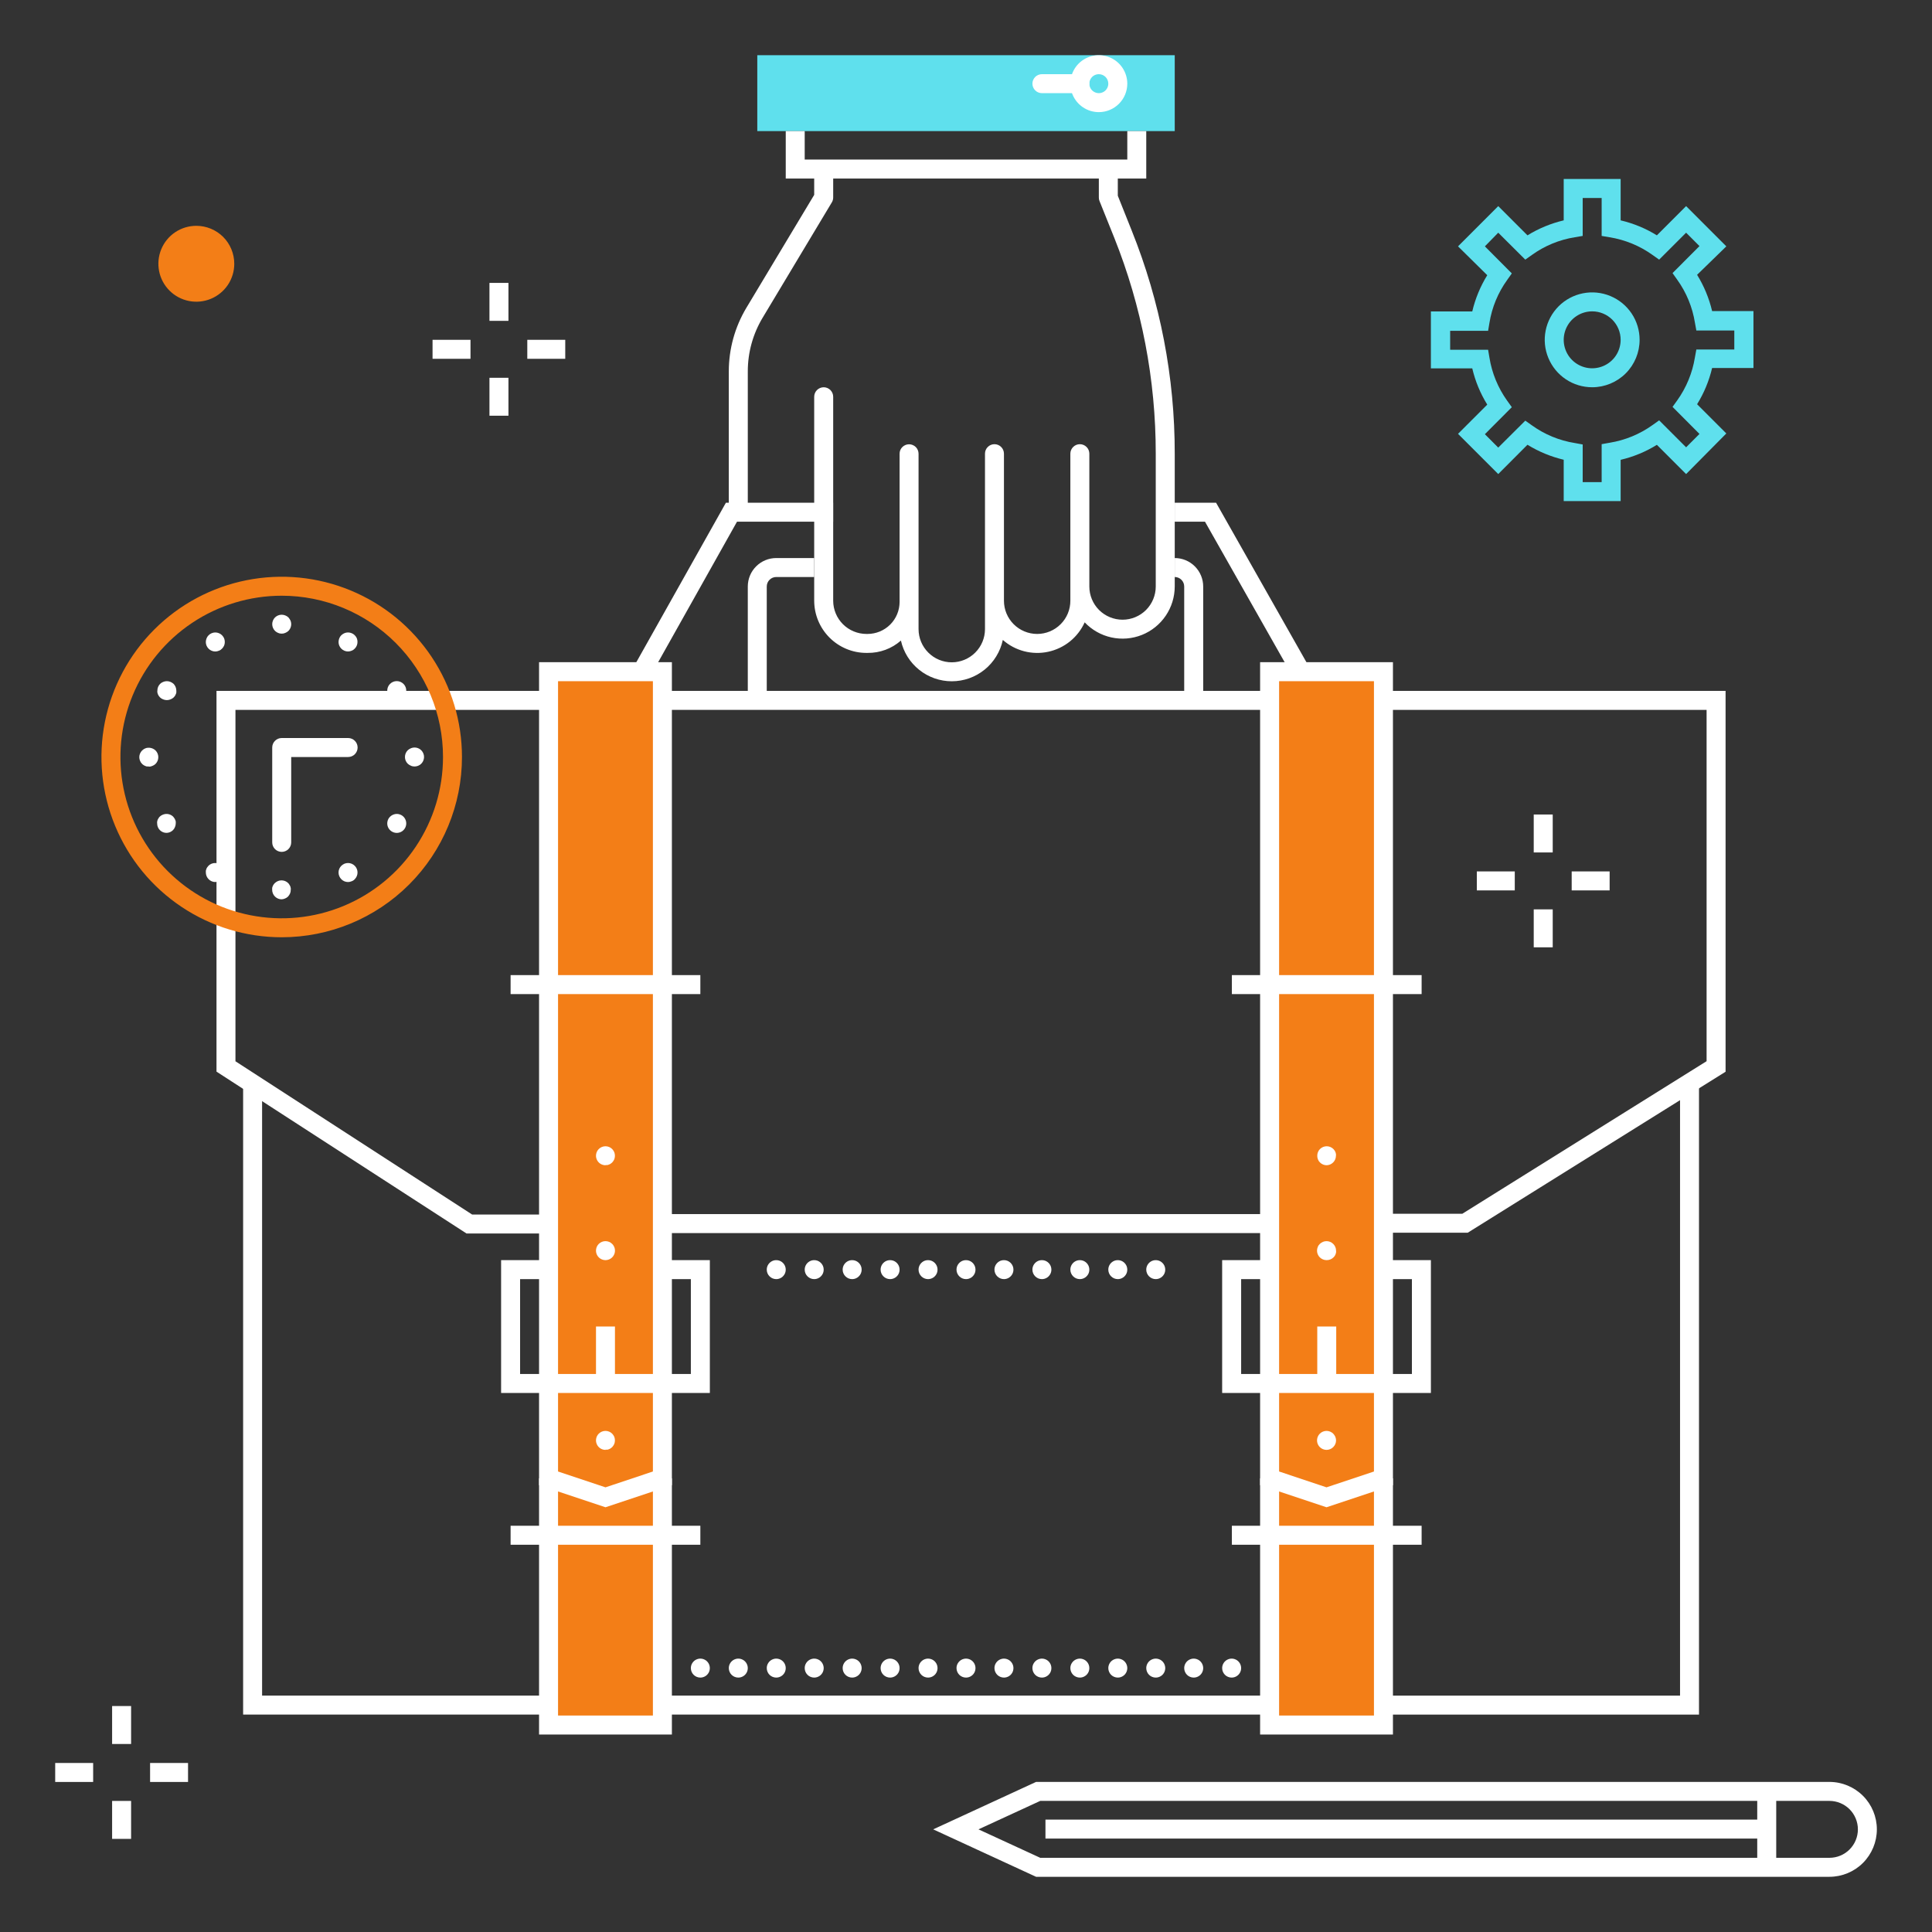 <svg xmlns="http://www.w3.org/2000/svg" width="70" height="70" viewBox="0 0 70 70" fill="none"><rect x="0" y="0" width="70" height="70" fill="#333333" stroke="none"/><path d="M50.125 24.288H46V62.5H50.125V24.288Z" fill="#F37E17"></path><path d="M50.297 62.672H45.828V24.117H50.297V62.672ZM46.172 62.329H49.953V24.461H46.172V62.329Z" fill="#F37E17"></path><path d="M24 24.344H19.875V62.5H24V24.344Z" fill="#F37E17"></path><path d="M24.172 62.672H19.703V24.172H24.172V62.672ZM20.047 62.328H23.828V24.516H20.047V62.328Z" fill="#F37E17"></path><path d="M61.558 62.123H50.125V61.436H60.871V39.356H61.558V62.123Z" fill="white"></path><path d="M46 61.435H23.996V62.122H46V61.435Z" fill="white"></path><path d="M19.877 62.122H8.809V39.125H9.496V61.435H19.877V62.122Z" fill="white"></path><path d="M16.902 44.691L7.844 38.827V25.032H19.817V25.72H8.531V38.452L17.105 44.004H19.758L19.762 44.691H16.902Z" fill="white"></path><path d="M46.059 25.032H24.113V25.72H46.059V25.032Z" fill="white"></path><path d="M50.012 44.664V43.977H52.982L61.833 38.449V25.72H50.352V25.032H62.521V38.831L53.178 44.664H50.012Z" fill="white"></path><path d="M46 43.989H24.227V44.677H46V43.989Z" fill="white"></path><path d="M46.791 24.427L43.659 18.902H42.562V18.215H44.061L47.389 24.09L46.791 24.427Z" fill="white"></path><path d="M23.555 24.512L22.953 24.175L26.301 18.215H30.186V18.902H26.703L23.555 24.512Z" fill="white"></path><path d="M27.094 18.5H26.406V13.454C26.406 12.644 26.626 11.849 27.042 11.154L29.5 7.06V6.125H30.188V7.156C30.188 7.218 30.171 7.279 30.139 7.332L27.634 11.508C27.28 12.096 27.094 12.768 27.094 13.454V18.5Z" fill="white"></path><path d="M34.484 24.684C34.056 24.684 33.64 24.538 33.305 24.27C32.97 24.002 32.736 23.628 32.642 23.209C32.309 23.502 31.879 23.661 31.435 23.656H31.387C30.887 23.655 30.408 23.455 30.055 23.102C29.701 22.748 29.502 22.269 29.5 21.769V14.375C29.5 14.284 29.536 14.197 29.601 14.132C29.665 14.068 29.753 14.031 29.844 14.031C29.935 14.031 30.022 14.068 30.087 14.132C30.151 14.197 30.188 14.284 30.188 14.375V21.769C30.189 22.087 30.317 22.392 30.542 22.617C30.767 22.841 31.072 22.968 31.391 22.969H31.435C31.742 22.968 32.036 22.846 32.254 22.629C32.471 22.412 32.593 22.117 32.594 21.811V16.441C32.593 16.396 32.602 16.351 32.619 16.309C32.636 16.267 32.662 16.229 32.694 16.197C32.726 16.165 32.764 16.14 32.806 16.123C32.847 16.106 32.892 16.097 32.938 16.097C33.029 16.097 33.116 16.134 33.181 16.198C33.245 16.262 33.281 16.35 33.281 16.441V22.794C33.281 23.113 33.408 23.419 33.634 23.644C33.859 23.87 34.165 23.997 34.484 23.997C34.803 23.997 35.109 23.87 35.335 23.644C35.561 23.419 35.688 23.113 35.688 22.794V16.438C35.688 16.346 35.724 16.259 35.788 16.195C35.853 16.13 35.94 16.094 36.031 16.094C36.123 16.094 36.21 16.13 36.274 16.195C36.339 16.259 36.375 16.346 36.375 16.438V21.766C36.375 22.085 36.502 22.391 36.727 22.616C36.953 22.842 37.259 22.969 37.578 22.969C37.897 22.969 38.203 22.842 38.429 22.616C38.655 22.391 38.781 22.085 38.781 21.766V16.438C38.781 16.346 38.818 16.259 38.882 16.195C38.947 16.13 39.034 16.094 39.125 16.094C39.216 16.094 39.304 16.13 39.368 16.195C39.433 16.259 39.469 16.346 39.469 16.438V21.25C39.469 21.569 39.596 21.875 39.821 22.101C40.047 22.326 40.353 22.453 40.672 22.453C40.991 22.453 41.297 22.326 41.523 22.101C41.748 21.875 41.875 21.569 41.875 21.25V16.438C41.877 13.756 41.366 11.1 40.37 8.61L39.837 7.283C39.82 7.243 39.812 7.2 39.813 7.156V6.125H40.5V7.091L41.005 8.356C42.037 10.925 42.566 13.669 42.563 16.438V21.25C42.562 21.628 42.449 21.997 42.236 22.31C42.024 22.623 41.723 22.865 41.372 23.005C41.02 23.145 40.635 23.176 40.266 23.095C39.897 23.014 39.561 22.824 39.3 22.549C39.178 22.818 38.995 23.055 38.766 23.24C38.536 23.425 38.266 23.553 37.977 23.615C37.689 23.677 37.39 23.67 37.105 23.596C36.819 23.521 36.555 23.381 36.334 23.186C36.244 23.609 36.011 23.99 35.675 24.262C35.338 24.535 34.918 24.684 34.484 24.684Z" fill="white"></path><path d="M25.719 50.47H18.156V45.657H19.875V46.345H18.844V49.782H25.031V46.345H24V45.657H25.719V50.47Z" fill="white"></path><path d="M21.938 54.611L19.531 53.81V23.993H24.344V53.81L21.938 54.611ZM20.219 53.315L21.938 53.889L23.656 53.315V24.681H20.219V53.315Z" fill="white"></path><path d="M22.281 48.062H21.594V50.125H22.281V48.062Z" fill="white"></path><path d="M24.344 62.845H19.531V53.563H20.219V62.157H23.656V53.563H24.344V62.845Z" fill="white"></path><path d="M21.939 52.532C21.871 52.532 21.804 52.512 21.747 52.474C21.69 52.436 21.646 52.382 21.62 52.318C21.594 52.255 21.587 52.186 21.601 52.12C21.614 52.053 21.647 51.992 21.695 51.944C21.76 51.88 21.847 51.844 21.938 51.844C22.028 51.844 22.116 51.88 22.18 51.944C22.211 51.977 22.237 52.015 22.256 52.057C22.288 52.141 22.288 52.234 22.256 52.318C22.237 52.36 22.211 52.398 22.18 52.432L22.128 52.473C22.111 52.487 22.091 52.497 22.07 52.504C22.049 52.514 22.027 52.521 22.005 52.525H21.939" fill="white"></path><path d="M21.939 45.657C21.871 45.657 21.804 45.637 21.747 45.599C21.691 45.562 21.646 45.508 21.62 45.445C21.594 45.382 21.587 45.312 21.601 45.245C21.614 45.178 21.647 45.117 21.695 45.069C21.76 45.005 21.847 44.969 21.938 44.969C22.029 44.969 22.116 45.005 22.18 45.069C22.228 45.117 22.261 45.178 22.275 45.244C22.288 45.311 22.282 45.38 22.256 45.443C22.23 45.506 22.187 45.56 22.13 45.598C22.074 45.636 22.008 45.656 21.939 45.657Z" fill="white"></path><path d="M25.375 55.281H18.5V55.969H25.375V55.281Z" fill="white"></path><path d="M25.375 35.33H18.5V36.018H25.375V35.33Z" fill="white"></path><path d="M51.844 50.47H44.281V45.657H46V46.345H44.969V49.782H51.156V46.345H50.125V45.657H51.844V50.47Z" fill="white"></path><path d="M48.062 54.611L45.656 53.81V23.993H50.469V53.81L48.062 54.611ZM46.344 53.315L48.062 53.889L49.781 53.315V24.681H46.344V53.315Z" fill="white"></path><path d="M48.414 48.062H47.727V50.125H48.414V48.062Z" fill="white"></path><path d="M50.469 62.845H45.656V53.563H46.344V62.157H49.781V53.563H50.469V62.845Z" fill="white"></path><path d="M48.061 52.532C47.971 52.531 47.884 52.495 47.82 52.432C47.772 52.384 47.739 52.323 47.725 52.256C47.712 52.189 47.719 52.12 47.745 52.057C47.761 52.014 47.787 51.975 47.82 51.944C47.885 51.88 47.972 51.844 48.063 51.844C48.153 51.844 48.24 51.88 48.305 51.944C48.336 51.977 48.362 52.015 48.381 52.057C48.398 52.099 48.407 52.143 48.408 52.188C48.408 52.233 48.399 52.278 48.381 52.32C48.363 52.362 48.337 52.4 48.305 52.432C48.273 52.464 48.235 52.489 48.193 52.506C48.151 52.523 48.106 52.532 48.061 52.532Z" fill="white"></path><path d="M48.061 45.657C47.971 45.656 47.884 45.62 47.82 45.557C47.772 45.509 47.739 45.448 47.725 45.381C47.712 45.314 47.719 45.245 47.745 45.182C47.76 45.139 47.786 45.1 47.82 45.069C47.885 45.005 47.972 44.969 48.063 44.969C48.153 44.969 48.24 45.005 48.305 45.069C48.337 45.101 48.363 45.139 48.381 45.18C48.399 45.222 48.408 45.267 48.408 45.313C48.411 45.336 48.411 45.359 48.408 45.382C48.404 45.403 48.398 45.423 48.391 45.443L48.36 45.505L48.315 45.557C48.283 45.589 48.245 45.614 48.203 45.631C48.161 45.648 48.116 45.657 48.071 45.657" fill="white"></path><path d="M51.508 55.281H44.633V55.969H51.508V55.281Z" fill="white"></path><path d="M51.508 35.33H44.633V36.018H51.508V35.33Z" fill="white"></path><path d="M41.531 46.001C41.531 45.933 41.551 45.867 41.589 45.81C41.627 45.754 41.681 45.709 41.744 45.683C41.806 45.657 41.876 45.651 41.942 45.664C42.009 45.677 42.07 45.71 42.118 45.758C42.166 45.806 42.199 45.867 42.212 45.934C42.225 46.001 42.219 46.07 42.193 46.133C42.167 46.195 42.123 46.249 42.066 46.287C42.01 46.325 41.943 46.345 41.875 46.345C41.784 46.345 41.697 46.309 41.632 46.244C41.568 46.18 41.531 46.092 41.531 46.001ZM40.156 46.001C40.156 45.933 40.176 45.867 40.214 45.81C40.252 45.754 40.306 45.709 40.369 45.683C40.431 45.657 40.501 45.651 40.567 45.664C40.634 45.677 40.695 45.71 40.743 45.758C40.791 45.806 40.824 45.867 40.837 45.934C40.85 46.001 40.844 46.07 40.818 46.133C40.792 46.195 40.748 46.249 40.691 46.287C40.635 46.325 40.568 46.345 40.5 46.345C40.409 46.345 40.322 46.309 40.257 46.244C40.193 46.18 40.156 46.092 40.156 46.001ZM38.781 46.001C38.781 45.933 38.801 45.867 38.839 45.81C38.877 45.754 38.931 45.709 38.994 45.683C39.056 45.657 39.126 45.651 39.192 45.664C39.259 45.677 39.32 45.71 39.368 45.758C39.416 45.806 39.449 45.867 39.462 45.934C39.475 46.001 39.469 46.07 39.443 46.133C39.417 46.195 39.373 46.249 39.316 46.287C39.26 46.325 39.193 46.345 39.125 46.345C39.034 46.345 38.947 46.309 38.882 46.244C38.818 46.18 38.781 46.092 38.781 46.001ZM37.406 46.001C37.406 45.933 37.426 45.867 37.464 45.81C37.502 45.754 37.556 45.709 37.618 45.683C37.681 45.657 37.751 45.651 37.817 45.664C37.884 45.677 37.945 45.71 37.993 45.758C38.041 45.806 38.074 45.867 38.087 45.934C38.1 46.001 38.094 46.07 38.068 46.133C38.042 46.195 37.998 46.249 37.941 46.287C37.885 46.325 37.818 46.345 37.75 46.345C37.659 46.345 37.572 46.309 37.507 46.244C37.443 46.18 37.406 46.092 37.406 46.001ZM36.031 46.001C36.031 45.933 36.051 45.867 36.089 45.81C36.127 45.754 36.181 45.709 36.243 45.683C36.306 45.657 36.376 45.651 36.442 45.664C36.509 45.677 36.57 45.71 36.618 45.758C36.666 45.806 36.699 45.867 36.712 45.934C36.725 46.001 36.719 46.07 36.693 46.133C36.667 46.195 36.623 46.249 36.566 46.287C36.51 46.325 36.443 46.345 36.375 46.345C36.284 46.345 36.197 46.309 36.132 46.244C36.068 46.18 36.031 46.092 36.031 46.001ZM34.656 46.001C34.656 45.933 34.676 45.867 34.714 45.81C34.752 45.754 34.806 45.709 34.868 45.683C34.931 45.657 35.001 45.651 35.067 45.664C35.134 45.677 35.195 45.71 35.243 45.758C35.291 45.806 35.324 45.867 35.337 45.934C35.35 46.001 35.344 46.07 35.318 46.133C35.292 46.195 35.248 46.249 35.191 46.287C35.135 46.325 35.068 46.345 35 46.345C34.909 46.345 34.822 46.309 34.757 46.244C34.693 46.18 34.656 46.092 34.656 46.001ZM33.281 46.001C33.281 45.933 33.301 45.867 33.339 45.81C33.377 45.754 33.431 45.709 33.493 45.683C33.556 45.657 33.625 45.651 33.692 45.664C33.759 45.677 33.82 45.71 33.868 45.758C33.916 45.806 33.949 45.867 33.962 45.934C33.975 46.001 33.969 46.07 33.943 46.133C33.917 46.195 33.873 46.249 33.816 46.287C33.76 46.325 33.693 46.345 33.625 46.345C33.534 46.345 33.447 46.309 33.382 46.244C33.318 46.18 33.281 46.092 33.281 46.001ZM31.906 46.001C31.906 45.933 31.926 45.867 31.964 45.81C32.002 45.754 32.056 45.709 32.118 45.683C32.181 45.657 32.25 45.651 32.317 45.664C32.384 45.677 32.445 45.71 32.493 45.758C32.541 45.806 32.574 45.867 32.587 45.934C32.6 46.001 32.594 46.07 32.568 46.133C32.542 46.195 32.498 46.249 32.441 46.287C32.385 46.325 32.318 46.345 32.25 46.345C32.159 46.345 32.071 46.309 32.007 46.244C31.942 46.18 31.906 46.092 31.906 46.001ZM30.531 46.001C30.531 45.933 30.551 45.867 30.589 45.81C30.627 45.754 30.681 45.709 30.744 45.683C30.806 45.657 30.875 45.651 30.942 45.664C31.009 45.677 31.07 45.71 31.118 45.758C31.166 45.806 31.199 45.867 31.212 45.934C31.225 46.001 31.219 46.07 31.193 46.133C31.167 46.195 31.122 46.249 31.066 46.287C31.009 46.325 30.943 46.345 30.875 46.345C30.784 46.345 30.696 46.309 30.632 46.244C30.567 46.18 30.531 46.092 30.531 46.001ZM29.156 46.001C29.156 45.933 29.176 45.867 29.214 45.81C29.252 45.754 29.306 45.709 29.369 45.683C29.431 45.657 29.5 45.651 29.567 45.664C29.634 45.677 29.695 45.71 29.743 45.758C29.791 45.806 29.824 45.867 29.837 45.934C29.85 46.001 29.844 46.07 29.818 46.133C29.792 46.195 29.747 46.249 29.691 46.287C29.634 46.325 29.568 46.345 29.5 46.345C29.409 46.345 29.321 46.309 29.257 46.244C29.192 46.18 29.156 46.092 29.156 46.001ZM27.781 46.001C27.781 45.933 27.801 45.867 27.839 45.81C27.877 45.754 27.931 45.709 27.994 45.683C28.056 45.657 28.125 45.651 28.192 45.664C28.259 45.677 28.32 45.71 28.368 45.758C28.416 45.806 28.449 45.867 28.462 45.934C28.475 46.001 28.469 46.07 28.443 46.133C28.417 46.195 28.372 46.249 28.316 46.287C28.259 46.325 28.193 46.345 28.125 46.345C28.034 46.345 27.946 46.309 27.882 46.244C27.817 46.18 27.781 46.092 27.781 46.001Z" fill="white"></path><path d="M44.281 60.438C44.281 60.37 44.302 60.304 44.339 60.248C44.377 60.191 44.431 60.147 44.494 60.121C44.556 60.095 44.626 60.088 44.692 60.101C44.759 60.115 44.82 60.147 44.868 60.195C44.916 60.243 44.949 60.305 44.962 60.371C44.976 60.438 44.969 60.507 44.943 60.57C44.917 60.633 44.873 60.687 44.816 60.724C44.76 60.762 44.693 60.782 44.625 60.782C44.534 60.782 44.447 60.746 44.382 60.682C44.318 60.617 44.281 60.53 44.281 60.438ZM42.906 60.438C42.906 60.37 42.927 60.304 42.964 60.248C43.002 60.191 43.056 60.147 43.119 60.121C43.181 60.095 43.251 60.088 43.317 60.101C43.384 60.115 43.445 60.147 43.493 60.195C43.541 60.243 43.574 60.305 43.587 60.371C43.601 60.438 43.594 60.507 43.568 60.57C43.542 60.633 43.498 60.687 43.441 60.724C43.385 60.762 43.318 60.782 43.25 60.782C43.159 60.782 43.072 60.746 43.007 60.682C42.943 60.617 42.906 60.53 42.906 60.438ZM41.531 60.438C41.531 60.37 41.552 60.304 41.589 60.248C41.627 60.191 41.681 60.147 41.744 60.121C41.806 60.095 41.876 60.088 41.942 60.101C42.009 60.115 42.07 60.147 42.118 60.195C42.166 60.243 42.199 60.305 42.212 60.371C42.226 60.438 42.219 60.507 42.193 60.57C42.167 60.633 42.123 60.687 42.066 60.724C42.01 60.762 41.943 60.782 41.875 60.782C41.784 60.782 41.697 60.746 41.632 60.682C41.568 60.617 41.531 60.53 41.531 60.438ZM40.156 60.438C40.156 60.37 40.177 60.304 40.214 60.248C40.252 60.191 40.306 60.147 40.369 60.121C40.431 60.095 40.501 60.088 40.567 60.101C40.634 60.115 40.695 60.147 40.743 60.195C40.791 60.243 40.824 60.305 40.837 60.371C40.851 60.438 40.844 60.507 40.818 60.57C40.792 60.633 40.748 60.687 40.691 60.724C40.635 60.762 40.568 60.782 40.5 60.782C40.409 60.782 40.322 60.746 40.257 60.682C40.193 60.617 40.156 60.53 40.156 60.438ZM38.781 60.438C38.781 60.37 38.801 60.304 38.839 60.248C38.877 60.191 38.931 60.147 38.994 60.121C39.056 60.095 39.126 60.088 39.192 60.101C39.259 60.115 39.32 60.147 39.368 60.195C39.416 60.243 39.449 60.305 39.462 60.371C39.475 60.438 39.469 60.507 39.443 60.57C39.417 60.633 39.373 60.687 39.316 60.724C39.26 60.762 39.193 60.782 39.125 60.782C39.034 60.782 38.947 60.746 38.882 60.682C38.818 60.617 38.781 60.53 38.781 60.438ZM37.406 60.438C37.406 60.37 37.426 60.304 37.464 60.248C37.502 60.191 37.556 60.147 37.619 60.121C37.681 60.095 37.751 60.088 37.817 60.101C37.884 60.115 37.945 60.147 37.993 60.195C38.041 60.243 38.074 60.305 38.087 60.371C38.1 60.438 38.094 60.507 38.068 60.57C38.042 60.633 37.998 60.687 37.941 60.724C37.885 60.762 37.818 60.782 37.75 60.782C37.659 60.782 37.572 60.746 37.507 60.682C37.443 60.617 37.406 60.53 37.406 60.438ZM36.031 60.438C36.031 60.37 36.051 60.304 36.089 60.248C36.127 60.191 36.181 60.147 36.244 60.121C36.306 60.095 36.376 60.088 36.442 60.101C36.509 60.115 36.57 60.147 36.618 60.195C36.666 60.243 36.699 60.305 36.712 60.371C36.725 60.438 36.719 60.507 36.693 60.57C36.667 60.633 36.623 60.687 36.566 60.724C36.51 60.762 36.443 60.782 36.375 60.782C36.284 60.782 36.197 60.746 36.132 60.682C36.068 60.617 36.031 60.53 36.031 60.438ZM34.656 60.438C34.656 60.37 34.676 60.304 34.714 60.248C34.752 60.191 34.806 60.147 34.868 60.121C34.931 60.095 35.001 60.088 35.067 60.101C35.134 60.115 35.195 60.147 35.243 60.195C35.291 60.243 35.324 60.305 35.337 60.371C35.35 60.438 35.344 60.507 35.318 60.57C35.292 60.633 35.248 60.687 35.191 60.724C35.135 60.762 35.068 60.782 35 60.782C34.909 60.782 34.822 60.746 34.757 60.682C34.693 60.617 34.656 60.53 34.656 60.438ZM33.281 60.438C33.281 60.37 33.301 60.304 33.339 60.248C33.377 60.191 33.431 60.147 33.493 60.121C33.556 60.095 33.626 60.088 33.692 60.101C33.759 60.115 33.82 60.147 33.868 60.195C33.916 60.243 33.949 60.305 33.962 60.371C33.975 60.438 33.969 60.507 33.943 60.57C33.917 60.633 33.873 60.687 33.816 60.724C33.76 60.762 33.693 60.782 33.625 60.782C33.534 60.782 33.447 60.746 33.382 60.682C33.318 60.617 33.281 60.53 33.281 60.438ZM31.906 60.438C31.906 60.37 31.927 60.304 31.964 60.248C32.002 60.191 32.056 60.147 32.118 60.121C32.181 60.095 32.251 60.088 32.317 60.101C32.384 60.115 32.445 60.147 32.493 60.195C32.541 60.243 32.574 60.305 32.587 60.371C32.6 60.438 32.594 60.507 32.568 60.57C32.542 60.633 32.498 60.687 32.441 60.724C32.385 60.762 32.318 60.782 32.25 60.782C32.159 60.782 32.072 60.746 32.007 60.682C31.942 60.617 31.906 60.53 31.906 60.438ZM30.531 60.438C30.531 60.37 30.552 60.304 30.589 60.248C30.627 60.191 30.681 60.147 30.744 60.121C30.806 60.095 30.875 60.088 30.942 60.101C31.009 60.115 31.07 60.147 31.118 60.195C31.166 60.243 31.199 60.305 31.212 60.371C31.226 60.438 31.219 60.507 31.193 60.57C31.167 60.633 31.123 60.687 31.066 60.724C31.009 60.762 30.943 60.782 30.875 60.782C30.784 60.782 30.697 60.746 30.632 60.682C30.567 60.617 30.531 60.53 30.531 60.438ZM29.156 60.438C29.156 60.37 29.176 60.304 29.214 60.248C29.252 60.191 29.306 60.147 29.369 60.121C29.431 60.095 29.5 60.088 29.567 60.101C29.634 60.115 29.695 60.147 29.743 60.195C29.791 60.243 29.824 60.305 29.837 60.371C29.851 60.438 29.844 60.507 29.818 60.57C29.792 60.633 29.748 60.687 29.691 60.724C29.634 60.762 29.568 60.782 29.5 60.782C29.409 60.782 29.321 60.746 29.257 60.682C29.192 60.617 29.156 60.53 29.156 60.438ZM27.781 60.438C27.781 60.37 27.801 60.304 27.839 60.248C27.877 60.191 27.931 60.147 27.994 60.121C28.056 60.095 28.125 60.088 28.192 60.101C28.259 60.115 28.32 60.147 28.368 60.195C28.416 60.243 28.449 60.305 28.462 60.371C28.475 60.438 28.469 60.507 28.443 60.57C28.417 60.633 28.372 60.687 28.316 60.724C28.259 60.762 28.193 60.782 28.125 60.782C28.034 60.782 27.946 60.746 27.882 60.682C27.817 60.617 27.781 60.53 27.781 60.438ZM26.406 60.438C26.406 60.37 26.426 60.304 26.464 60.248C26.502 60.191 26.556 60.147 26.619 60.121C26.681 60.095 26.75 60.088 26.817 60.101C26.884 60.115 26.945 60.147 26.993 60.195C27.041 60.243 27.074 60.305 27.087 60.371C27.1 60.438 27.094 60.507 27.068 60.57C27.042 60.633 26.997 60.687 26.941 60.724C26.884 60.762 26.818 60.782 26.75 60.782C26.659 60.782 26.571 60.746 26.507 60.682C26.442 60.617 26.406 60.53 26.406 60.438ZM25.031 60.438C25.031 60.37 25.051 60.304 25.089 60.248C25.127 60.191 25.181 60.147 25.244 60.121C25.306 60.095 25.375 60.088 25.442 60.101C25.509 60.115 25.57 60.147 25.618 60.195C25.666 60.243 25.699 60.305 25.712 60.371C25.725 60.438 25.719 60.507 25.693 60.57C25.667 60.633 25.622 60.687 25.566 60.724C25.509 60.762 25.443 60.782 25.375 60.782C25.284 60.782 25.196 60.746 25.132 60.682C25.067 60.617 25.031 60.53 25.031 60.438Z" fill="white"></path><path d="M43.594 25.375H42.906V21.25C42.906 21.159 42.87 21.071 42.806 21.007C42.741 20.942 42.654 20.906 42.562 20.906V20.219C42.836 20.219 43.098 20.327 43.292 20.521C43.485 20.714 43.594 20.977 43.594 21.25V25.375Z" fill="white"></path><path d="M27.781 25.375H27.094V21.25C27.094 20.977 27.202 20.714 27.396 20.521C27.589 20.327 27.852 20.219 28.125 20.219H29.5V20.906H28.125C28.034 20.906 27.946 20.942 27.882 21.007C27.817 21.071 27.781 21.159 27.781 21.25V25.375Z" fill="white"></path><path d="M21.939 42.219C21.871 42.219 21.804 42.199 21.747 42.161C21.69 42.123 21.646 42.069 21.62 42.006C21.594 41.943 21.587 41.874 21.601 41.807C21.614 41.74 21.647 41.679 21.695 41.631C21.76 41.567 21.847 41.531 21.938 41.531C22.028 41.531 22.116 41.567 22.18 41.631C22.211 41.664 22.237 41.703 22.256 41.745C22.288 41.829 22.288 41.922 22.256 42.006C22.237 42.048 22.211 42.086 22.18 42.119L22.128 42.161C22.111 42.174 22.091 42.185 22.07 42.191C22.049 42.202 22.027 42.208 22.005 42.212H21.939" fill="white"></path><path d="M48.067 42.219C47.977 42.219 47.89 42.183 47.826 42.119C47.793 42.088 47.767 42.049 47.751 42.006C47.734 41.964 47.726 41.92 47.727 41.875C47.726 41.83 47.735 41.785 47.752 41.743C47.769 41.701 47.794 41.663 47.826 41.631C47.891 41.567 47.978 41.531 48.069 41.531C48.159 41.531 48.247 41.567 48.311 41.631C48.328 41.648 48.343 41.666 48.356 41.686L48.387 41.745C48.394 41.766 48.4 41.788 48.404 41.81C48.407 41.832 48.407 41.854 48.404 41.875C48.404 41.921 48.394 41.966 48.377 42.008C48.359 42.05 48.333 42.087 48.301 42.119C48.269 42.151 48.23 42.176 48.189 42.194C48.147 42.211 48.102 42.219 48.057 42.219" fill="white"></path><path d="M27.438 2V4.75H42.563V2" fill="#5FE0ED"></path><path d="M39.125 3.375H37.75C37.659 3.375 37.571 3.339 37.507 3.274C37.443 3.21 37.406 3.122 37.406 3.031C37.406 2.94 37.443 2.853 37.507 2.788C37.571 2.724 37.659 2.688 37.75 2.688H39.125C39.216 2.688 39.304 2.724 39.368 2.788C39.432 2.853 39.469 2.94 39.469 3.031C39.469 3.122 39.432 3.21 39.368 3.274C39.304 3.339 39.216 3.375 39.125 3.375Z" fill="white"></path><path d="M39.812 4.063C39.608 4.063 39.409 4.002 39.24 3.889C39.07 3.775 38.938 3.614 38.86 3.426C38.782 3.237 38.761 3.03 38.801 2.83C38.841 2.63 38.939 2.446 39.083 2.302C39.227 2.158 39.411 2.06 39.611 2.02C39.811 1.98 40.019 2 40.207 2.079C40.396 2.157 40.557 2.289 40.67 2.458C40.783 2.628 40.844 2.827 40.844 3.031C40.844 3.305 40.735 3.567 40.542 3.76C40.348 3.954 40.086 4.063 39.812 4.063ZM39.812 2.688C39.745 2.688 39.678 2.708 39.621 2.745C39.565 2.783 39.521 2.837 39.495 2.9C39.469 2.963 39.462 3.032 39.475 3.098C39.489 3.165 39.521 3.226 39.569 3.274C39.617 3.322 39.679 3.355 39.745 3.368C39.812 3.382 39.881 3.375 39.944 3.349C40.007 3.323 40.061 3.279 40.098 3.222C40.136 3.166 40.156 3.099 40.156 3.031C40.156 2.94 40.12 2.853 40.056 2.788C39.991 2.724 39.904 2.688 39.812 2.688Z" fill="white"></path><path d="M66.283 68H37.539L33.812 66.281L37.539 64.562H66.283C66.739 64.562 67.177 64.744 67.499 65.066C67.821 65.388 68.002 65.825 68.002 66.281C68.002 66.737 67.821 67.174 67.499 67.497C67.177 67.819 66.739 68 66.283 68ZM37.69 67.312H66.283C66.557 67.312 66.819 67.204 67.013 67.01C67.206 66.817 67.315 66.555 67.315 66.281C67.315 66.008 67.206 65.746 67.013 65.552C66.819 65.359 66.557 65.25 66.283 65.25H37.69L35.452 66.281L37.69 67.312Z" fill="white"></path><path d="M64.356 65.044H63.668V67.656H64.356V65.044Z" fill="white"></path><path d="M64.011 65.928H37.879V66.615H64.011V65.928Z" fill="white"></path><path d="M18.422 10.25H17.734V11.625H18.422V10.25Z" fill="white"></path><path d="M18.422 13.688H17.734V15.062H18.422V13.688Z" fill="white"></path><path d="M20.48 12.312H19.105V13H20.48V12.312Z" fill="white"></path><path d="M17.047 12.312H15.672V13H17.047V12.312Z" fill="white"></path><path d="M56.258 29.511H55.57V30.886H56.258V29.511Z" fill="white"></path><path d="M56.258 32.948H55.57V34.323H56.258V32.948Z" fill="white"></path><path d="M58.32 31.573H56.945V32.261H58.32V31.573Z" fill="white"></path><path d="M54.883 31.573H53.508V32.261H54.883V31.573Z" fill="white"></path><path d="M4.75 61.813H4.062V63.188H4.75V61.813Z" fill="white"></path><path d="M4.75 65.251H4.062V66.626H4.75V65.251Z" fill="white"></path><path d="M6.813 63.876H5.438V64.564H6.813V63.876Z" fill="white"></path><path d="M3.375 63.876H2V64.564H3.375V63.876Z" fill="white"></path><path d="M8.488 9.557C8.488 9.829 8.408 10.095 8.257 10.321C8.105 10.547 7.891 10.723 7.639 10.827C7.388 10.931 7.112 10.958 6.845 10.905C6.578 10.852 6.333 10.721 6.141 10.529C5.949 10.337 5.818 10.092 5.765 9.825C5.712 9.558 5.739 9.282 5.843 9.03C5.947 8.779 6.123 8.564 6.349 8.413C6.575 8.262 6.841 8.182 7.113 8.182C7.478 8.182 7.828 8.327 8.086 8.584C8.343 8.842 8.488 9.192 8.488 9.557Z" fill="#F37E17"></path><path d="M10.207 33.959C8.915 33.959 7.653 33.576 6.579 32.858C5.504 32.141 4.667 31.121 4.173 29.927C3.679 28.734 3.549 27.421 3.801 26.154C4.053 24.887 4.675 23.723 5.589 22.809C6.502 21.896 7.666 21.274 8.933 21.022C10.2 20.77 11.513 20.899 12.707 21.394C13.9 21.888 14.92 22.725 15.638 23.799C16.355 24.873 16.738 26.136 16.738 27.428C16.738 29.16 16.05 30.821 14.825 32.046C13.601 33.271 11.939 33.959 10.207 33.959ZM10.207 21.584C9.051 21.584 7.921 21.927 6.96 22.569C5.999 23.211 5.25 24.124 4.808 25.192C4.366 26.259 4.25 27.434 4.476 28.568C4.701 29.701 5.258 30.743 6.075 31.56C6.892 32.377 7.933 32.934 9.067 33.159C10.201 33.385 11.376 33.269 12.443 32.827C13.511 32.385 14.424 31.636 15.066 30.674C15.708 29.713 16.051 28.584 16.051 27.428C16.051 25.878 15.435 24.392 14.339 23.296C13.243 22.2 11.757 21.584 10.207 21.584Z" fill="#F37E17"></path><path d="M10.207 30.865C10.116 30.865 10.028 30.829 9.964 30.765C9.899 30.7 9.863 30.613 9.863 30.521V27.084C9.863 26.993 9.899 26.905 9.964 26.841C10.028 26.776 10.116 26.74 10.207 26.74H12.613C12.704 26.74 12.792 26.776 12.856 26.841C12.921 26.905 12.957 26.993 12.957 27.084C12.957 27.175 12.921 27.263 12.856 27.327C12.792 27.392 12.704 27.428 12.613 27.428H10.551V30.521C10.551 30.613 10.515 30.7 10.45 30.765C10.386 30.829 10.298 30.865 10.207 30.865Z" fill="white"></path><path d="M10.206 22.958C10.161 22.959 10.116 22.95 10.075 22.931C10.034 22.914 9.997 22.89 9.965 22.859C9.933 22.827 9.907 22.789 9.89 22.747C9.872 22.705 9.863 22.66 9.863 22.614C9.863 22.569 9.872 22.524 9.89 22.482C9.907 22.44 9.933 22.402 9.965 22.37C9.997 22.34 10.034 22.315 10.075 22.298C10.159 22.264 10.252 22.264 10.336 22.298C10.379 22.314 10.417 22.339 10.45 22.37C10.48 22.405 10.505 22.443 10.525 22.484C10.551 22.547 10.558 22.616 10.544 22.683C10.531 22.749 10.498 22.811 10.45 22.859C10.417 22.89 10.379 22.915 10.336 22.931C10.295 22.95 10.251 22.959 10.206 22.958Z" fill="white"></path><path d="M10.204 32.584C10.114 32.584 10.028 32.548 9.964 32.485C9.931 32.453 9.905 32.415 9.888 32.373C9.87 32.331 9.861 32.286 9.861 32.241C9.859 32.219 9.859 32.197 9.861 32.175C9.864 32.153 9.871 32.13 9.881 32.11C9.888 32.089 9.899 32.069 9.912 32.051C9.925 32.032 9.94 32.013 9.957 31.997C9.989 31.966 10.026 31.941 10.067 31.924C10.13 31.898 10.198 31.891 10.265 31.904C10.332 31.916 10.393 31.949 10.442 31.997C10.458 32.013 10.472 32.031 10.483 32.051C10.496 32.07 10.508 32.089 10.517 32.11C10.525 32.131 10.531 32.153 10.534 32.175C10.538 32.197 10.538 32.219 10.534 32.241C10.535 32.285 10.527 32.33 10.51 32.371C10.492 32.413 10.466 32.452 10.435 32.485C10.402 32.517 10.364 32.541 10.321 32.557C10.28 32.575 10.236 32.584 10.191 32.584" fill="white"></path><path d="M7.801 23.605C7.71 23.605 7.622 23.568 7.558 23.504C7.493 23.439 7.457 23.352 7.457 23.261C7.458 23.215 7.467 23.169 7.485 23.127C7.501 23.086 7.526 23.048 7.557 23.017C7.589 22.985 7.627 22.959 7.669 22.942C7.71 22.924 7.755 22.915 7.801 22.915C7.846 22.915 7.891 22.924 7.933 22.942C7.975 22.959 8.013 22.985 8.045 23.017C8.076 23.049 8.101 23.086 8.12 23.127C8.137 23.169 8.145 23.215 8.145 23.261C8.145 23.305 8.137 23.35 8.12 23.391C8.101 23.432 8.076 23.469 8.045 23.501C8.014 23.535 7.975 23.561 7.931 23.577C7.89 23.595 7.846 23.604 7.801 23.605Z" fill="white"></path><path d="M12.61 31.958C12.564 31.958 12.519 31.948 12.477 31.931C12.435 31.913 12.397 31.887 12.366 31.855C12.302 31.79 12.266 31.703 12.266 31.612C12.266 31.521 12.302 31.434 12.366 31.37C12.399 31.339 12.437 31.313 12.479 31.294C12.563 31.26 12.657 31.26 12.74 31.294C12.783 31.312 12.821 31.337 12.854 31.37C12.918 31.434 12.954 31.521 12.954 31.612C12.954 31.703 12.918 31.79 12.854 31.855C12.823 31.889 12.784 31.915 12.74 31.93C12.699 31.948 12.655 31.957 12.61 31.958Z" fill="white"></path><path d="M6.039 25.366C5.994 25.365 5.949 25.356 5.908 25.338C5.866 25.322 5.827 25.298 5.795 25.266C5.779 25.25 5.765 25.233 5.753 25.214C5.741 25.194 5.729 25.174 5.719 25.152C5.712 25.132 5.706 25.111 5.702 25.09C5.698 25.068 5.698 25.044 5.702 25.022C5.702 24.977 5.71 24.932 5.727 24.89C5.744 24.848 5.77 24.81 5.801 24.778C5.834 24.746 5.872 24.721 5.915 24.706C5.999 24.671 6.092 24.671 6.176 24.706C6.218 24.723 6.256 24.747 6.29 24.778C6.352 24.843 6.388 24.931 6.389 25.022C6.391 25.045 6.391 25.068 6.389 25.09C6.386 25.112 6.379 25.133 6.369 25.152C6.361 25.174 6.351 25.195 6.338 25.214L6.296 25.266C6.263 25.296 6.225 25.321 6.183 25.338C6.142 25.356 6.097 25.365 6.052 25.366" fill="white"></path><path d="M14.377 30.178C14.309 30.178 14.242 30.158 14.185 30.12C14.128 30.082 14.084 30.029 14.057 29.966C14.031 29.903 14.024 29.833 14.038 29.766C14.051 29.699 14.085 29.638 14.133 29.59L14.184 29.549C14.222 29.524 14.264 29.506 14.308 29.497C14.364 29.486 14.421 29.488 14.475 29.505C14.528 29.521 14.578 29.55 14.618 29.59C14.666 29.638 14.699 29.699 14.712 29.765C14.726 29.832 14.719 29.901 14.694 29.964C14.668 30.027 14.624 30.081 14.568 30.119C14.511 30.157 14.445 30.177 14.377 30.178Z" fill="white"></path><path d="M5.391 27.771H5.325C5.303 27.768 5.28 27.761 5.26 27.75C5.239 27.743 5.219 27.733 5.202 27.719C5.182 27.708 5.165 27.695 5.15 27.678C5.116 27.647 5.09 27.608 5.074 27.565C5.057 27.523 5.047 27.479 5.047 27.434C5.047 27.389 5.056 27.344 5.074 27.302C5.092 27.26 5.118 27.222 5.15 27.19L5.202 27.149C5.219 27.135 5.239 27.125 5.26 27.118C5.28 27.107 5.303 27.1 5.325 27.097C5.381 27.087 5.437 27.091 5.491 27.107C5.545 27.123 5.594 27.151 5.635 27.19C5.667 27.222 5.692 27.26 5.71 27.302C5.727 27.344 5.736 27.389 5.736 27.434C5.736 27.479 5.727 27.524 5.71 27.566C5.692 27.608 5.667 27.646 5.635 27.678C5.602 27.71 5.564 27.735 5.521 27.75C5.48 27.77 5.436 27.779 5.391 27.778" fill="white"></path><path d="M15.018 27.771C14.973 27.772 14.928 27.763 14.887 27.743C14.845 27.726 14.807 27.702 14.774 27.671C14.741 27.639 14.716 27.601 14.698 27.559C14.681 27.517 14.672 27.473 14.672 27.427C14.672 27.382 14.681 27.337 14.698 27.295C14.716 27.253 14.741 27.215 14.774 27.183C14.807 27.153 14.845 27.128 14.887 27.111C14.95 27.085 15.019 27.077 15.085 27.09C15.152 27.103 15.213 27.135 15.262 27.183C15.31 27.231 15.343 27.293 15.357 27.36C15.37 27.426 15.363 27.496 15.337 27.559C15.311 27.622 15.267 27.676 15.21 27.714C15.153 27.751 15.086 27.771 15.018 27.771Z" fill="white"></path><path d="M6.038 30.177C5.993 30.178 5.949 30.169 5.907 30.153C5.864 30.136 5.826 30.11 5.793 30.078C5.761 30.045 5.735 30.006 5.718 29.964C5.702 29.922 5.693 29.878 5.694 29.833C5.691 29.812 5.691 29.79 5.694 29.768C5.698 29.746 5.703 29.724 5.711 29.703C5.721 29.682 5.732 29.663 5.745 29.644C5.756 29.624 5.77 29.605 5.787 29.589C5.819 29.558 5.858 29.533 5.9 29.517C5.963 29.491 6.032 29.484 6.098 29.496C6.165 29.509 6.227 29.542 6.275 29.589L6.316 29.644C6.33 29.662 6.34 29.682 6.347 29.703C6.358 29.723 6.364 29.745 6.368 29.768C6.369 29.79 6.369 29.812 6.368 29.833C6.367 29.878 6.358 29.923 6.34 29.964C6.324 30.006 6.3 30.045 6.268 30.077C6.236 30.109 6.198 30.134 6.156 30.152C6.114 30.169 6.069 30.177 6.024 30.177" fill="white"></path><path d="M14.377 25.366C14.309 25.366 14.242 25.346 14.185 25.308C14.128 25.27 14.084 25.217 14.057 25.154C14.031 25.09 14.024 25.021 14.038 24.954C14.051 24.887 14.085 24.826 14.133 24.778C14.197 24.714 14.284 24.678 14.375 24.678C14.466 24.678 14.553 24.714 14.618 24.778C14.666 24.826 14.699 24.887 14.712 24.953C14.726 25.02 14.719 25.089 14.694 25.152C14.668 25.215 14.624 25.269 14.568 25.307C14.511 25.345 14.445 25.365 14.377 25.366Z" fill="white"></path><path d="M7.802 31.958C7.757 31.958 7.712 31.949 7.67 31.931C7.628 31.913 7.59 31.887 7.558 31.855C7.495 31.791 7.459 31.704 7.458 31.614C7.457 31.591 7.457 31.568 7.458 31.546C7.464 31.523 7.471 31.502 7.479 31.48C7.486 31.459 7.496 31.439 7.51 31.422C7.51 31.422 7.537 31.384 7.551 31.37C7.583 31.338 7.621 31.312 7.663 31.295C7.705 31.277 7.75 31.269 7.795 31.269C7.841 31.269 7.886 31.277 7.928 31.295C7.969 31.312 8.007 31.338 8.039 31.37C8.055 31.386 8.069 31.403 8.081 31.422C8.094 31.44 8.105 31.46 8.115 31.48C8.122 31.502 8.128 31.523 8.132 31.546C8.136 31.568 8.136 31.591 8.132 31.614C8.132 31.704 8.096 31.791 8.033 31.855C8.001 31.889 7.962 31.915 7.919 31.93C7.878 31.948 7.833 31.957 7.788 31.958" fill="white"></path><path d="M12.609 23.604C12.564 23.604 12.519 23.595 12.477 23.577C12.435 23.559 12.397 23.534 12.365 23.501C12.302 23.437 12.266 23.351 12.266 23.261C12.267 23.215 12.276 23.169 12.293 23.126C12.31 23.085 12.334 23.048 12.365 23.016C12.399 22.985 12.437 22.959 12.479 22.941C12.562 22.906 12.656 22.906 12.74 22.941C12.783 22.958 12.821 22.984 12.853 23.016C12.886 23.048 12.911 23.085 12.929 23.126C12.945 23.169 12.954 23.215 12.953 23.261C12.953 23.351 12.917 23.437 12.853 23.501C12.822 23.535 12.783 23.561 12.74 23.577C12.699 23.594 12.654 23.604 12.609 23.604Z" fill="white"></path><path d="M58.719 18.156H56.656V16.657C56.192 16.548 55.749 16.364 55.343 16.114L54.284 17.176L52.827 15.719L53.886 14.66C53.635 14.254 53.451 13.811 53.343 13.347H51.844V11.284H53.343C53.452 10.82 53.635 10.377 53.886 9.971L52.827 8.926L54.284 7.468L55.343 8.527C55.749 8.277 56.192 8.094 56.656 7.984V6.485H58.719V7.984C59.183 8.093 59.627 8.276 60.032 8.527L61.091 7.468L62.548 8.926L61.489 9.957C61.74 10.363 61.923 10.806 62.033 11.27H63.531V13.333H62.033C61.924 13.797 61.74 14.241 61.489 14.646L62.548 15.705L61.091 17.176L60.032 16.117C59.627 16.368 59.183 16.552 58.719 16.66V18.156ZM57.344 17.468H58.031V16.093L58.317 16.042C58.88 15.951 59.414 15.731 59.877 15.399L60.114 15.23L61.091 16.207L61.575 15.722L60.599 14.742L60.768 14.508C61.099 14.045 61.319 13.511 61.41 12.948L61.462 12.663H62.837V11.975H61.462L61.41 11.69C61.32 11.128 61.1 10.595 60.768 10.133L60.599 9.895L61.575 8.916L61.091 8.431L60.114 9.407L59.877 9.239C59.414 8.907 58.88 8.687 58.317 8.596L58.031 8.548V7.173H57.344V8.548L57.059 8.596C56.496 8.686 55.963 8.906 55.501 9.239L55.264 9.407L54.284 8.431L53.8 8.926L54.776 9.906L54.608 10.143C54.275 10.605 54.055 11.138 53.965 11.7L53.917 11.985H52.542V12.673H53.917L53.965 12.958C54.056 13.521 54.276 14.055 54.608 14.519L54.776 14.753L53.8 15.732L54.284 16.217L55.264 15.241L55.501 15.409C55.963 15.742 56.496 15.962 57.059 16.052L57.344 16.104V17.468Z" fill="#5FE0ED"></path><path d="M57.688 14.031C57.348 14.031 57.015 13.931 56.733 13.742C56.45 13.553 56.23 13.284 56.1 12.97C55.969 12.656 55.935 12.311 56.002 11.977C56.068 11.644 56.232 11.338 56.472 11.097C56.712 10.857 57.019 10.693 57.352 10.627C57.686 10.56 58.031 10.595 58.345 10.725C58.659 10.855 58.928 11.075 59.117 11.358C59.306 11.64 59.406 11.973 59.406 12.312C59.406 12.768 59.225 13.206 58.903 13.528C58.581 13.85 58.143 14.031 57.688 14.031ZM57.688 11.281C57.484 11.281 57.284 11.342 57.115 11.455C56.945 11.568 56.813 11.729 56.735 11.918C56.657 12.106 56.636 12.314 56.676 12.514C56.716 12.714 56.814 12.898 56.958 13.042C57.102 13.186 57.286 13.284 57.486 13.324C57.686 13.364 57.894 13.343 58.082 13.265C58.271 13.187 58.432 13.055 58.545 12.886C58.658 12.716 58.719 12.517 58.719 12.312C58.719 12.039 58.61 11.777 58.417 11.583C58.223 11.39 57.961 11.281 57.688 11.281Z" fill="#5FE0ED"></path><path d="M41.531 6.469H28.469V4.75H29.156V5.781H40.844V4.75H41.531V6.469Z" fill="white"></path></svg>